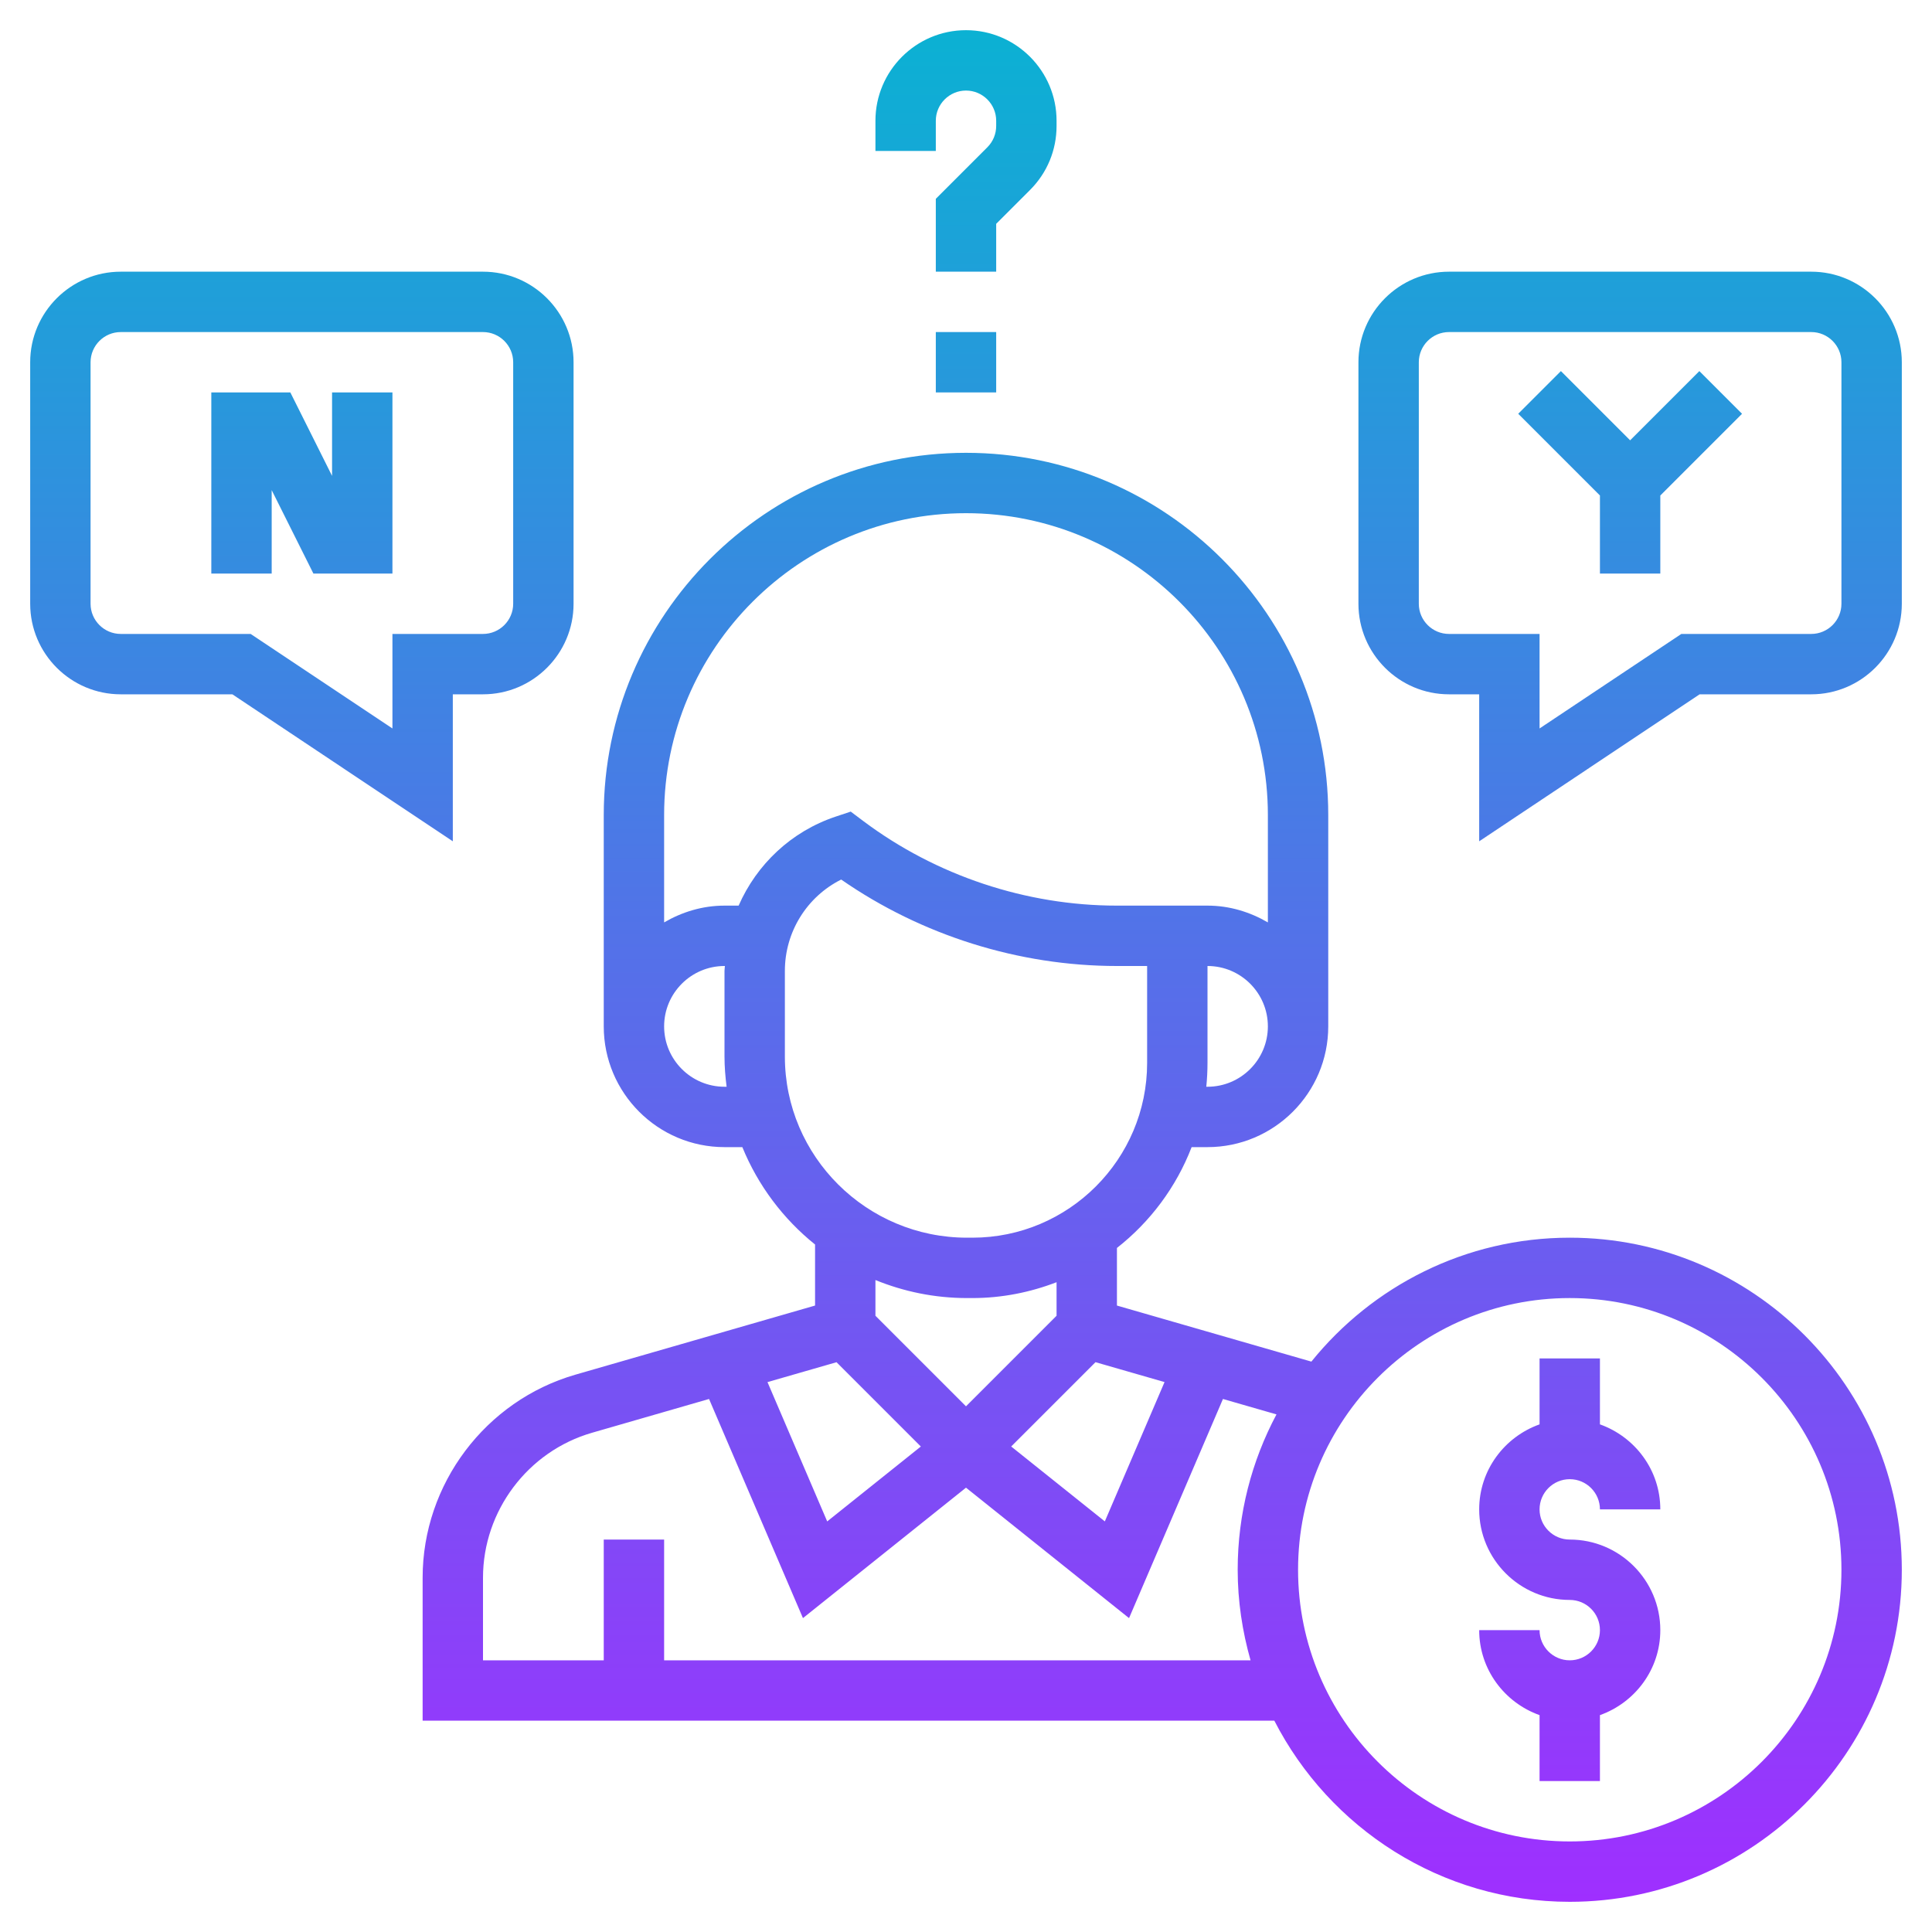 <!-- icon666.com - MILLIONS OF FREE VECTOR ICONS --><svg xmlns="http://www.w3.org/2000/svg" xmlns:xlink="http://www.w3.org/1999/xlink" version="1.1" id="Layer_1_1_" x="0px" y="0px" viewBox="0 0 64 64" style="enable-background:new 0 0 64 64;" xml:space="preserve"><linearGradient id="SVGID_1_" gradientUnits="userSpaceOnUse" x1="32" y1="63" x2="32" y2="1"><stop offset="0" style="stop-color:#9F2FFF"></stop><stop offset="1" style="stop-color:#0BB1D3"></stop></linearGradient><path style="fill:url(#SVGID_1_);" d="M51,50c0,0.552,0.449,1,1,1c1.654,0,3,1.346,3,3c0,1.302-0.839,2.402-2,2.816V59h-2v-2.184 c-1.161-0.414-2-1.514-2-2.816h2c0,0.552,0.449,1,1,1s1-0.448,1-1s-0.449-1-1-1c-1.654,0-3-1.346-3-3c0-1.302,0.839-2.402,2-2.816 V45h2v2.184c1.161,0.414,2,1.514,2,2.816h-2c0-0.552-0.449-1-1-1S51,49.448,51,50z M63,52c0,6.065-4.935,11-11,11 c-4.264,0-7.961-2.444-9.786-6H14v-4.736c0-3.101,2.081-5.865,5.06-6.726l7.94-2.29v-2.022c-1.056-0.848-1.89-1.956-2.409-3.226H24 c-2.206,0-4-1.794-4-4v-7c0-6.617,5.383-12,12-12s12,5.383,12,12v7c0,2.206-1.794,4-4,4h-0.526c-0.511,1.327-1.373,2.477-2.474,3.34 v1.908l6.441,1.857C45.459,42.605,48.544,41,52,41C58.065,41,63,45.935,63,52z M36.29,45.124l-2.793,2.793l3.102,2.481l1.978-4.615 L36.29,45.124z M42,34c0-1.103-0.897-2-2-2v3.209c0,0.267-0.014,0.531-0.04,0.791H40C41.103,36,42,35.103,42,34z M24.07,36 C24.028,35.672,24,35.339,24,35v-2.838c0-0.055,0.011-0.107,0.013-0.162H24c-1.103,0-2,0.897-2,2c0,1.103,0.897,2,2,2H24.07z M27.684,27.051l0.497-0.166L28.6,27.2c2.408,1.805,5.391,2.8,8.4,2.8h2h1c0.732,0,1.409,0.212,2,0.556V27c0-5.514-4.486-10-10-10 s-10,4.486-10,10v3.556C22.591,30.212,23.268,30,24,30h0.468C25.066,28.637,26.206,27.544,27.684,27.051z M32.034,41h0.176 c3.193,0,5.79-2.598,5.79-5.791V32h-1c-3.248,0-6.469-1.014-9.135-2.864C26.732,29.704,26,30.867,26,32.162V35 C26,38.309,28.707,41,32.034,41z M29,42.403v1.183l3,3l3-3v-1.111C34.132,42.809,33.194,43,32.21,43h-0.176 C30.96,43,29.937,42.785,29,42.403z M25.424,45.784l1.978,4.615l3.102-2.481l-2.793-2.793L25.424,45.784z M41.426,55 C41.155,54.045,41,53.041,41,52c0-1.859,0.467-3.609,1.285-5.146l-1.773-0.511l-3.111,7.259L32,49.281l-5.401,4.321l-3.111-7.259 l-3.873,1.118C17.486,48.074,16,50.05,16,52.264V55h4v-4h2v4H41.426z M61,52c0-4.963-4.038-9-9-9s-9,4.037-9,9s4.038,9,9,9 S61,56.963,61,52z M63,12v8c0,1.654-1.346,3-3,3h-3.697L49,27.869V23h-1c-1.654,0-3-1.346-3-3v-8c0-1.654,1.346-3,3-3h12 C61.654,9,63,10.346,63,12z M61,12c0-0.551-0.449-1-1-1H48c-0.551,0-1,0.449-1,1v8c0,0.551,0.449,1,1,1h3v3.131L55.697,21H60 c0.551,0,1-0.449,1-1V12z M54,14.586l-2.293-2.293l-1.414,1.414L53,16.414V19h2v-2.586l2.707-2.707l-1.414-1.414L54,14.586z M1,20 v-8c0-1.654,1.346-3,3-3h12c1.654,0,3,1.346,3,3v8c0,1.654-1.346,3-3,3h-1v4.869L7.697,23H4C2.346,23,1,21.654,1,20z M3,20 c0,0.551,0.449,1,1,1h4.303L13,24.131V21h3c0.551,0,1-0.449,1-1v-8c0-0.551-0.449-1-1-1H4c-0.551,0-1,0.449-1,1V20z M9,16.236 L10.382,19H13v-6h-2v2.764L9.618,13H7v6h2V16.236z M33,7.414l1.121-1.121C34.688,5.727,35,4.973,35,4.171V4c0-1.654-1.346-3-3-3 s-3,1.346-3,3v1h2V4c0-0.551,0.449-1,1-1s1,0.449,1,1v0.171c0,0.267-0.104,0.519-0.293,0.708L31,6.586V9h2V7.414z M31,13h2v-2h-2V13 z"></path></svg>